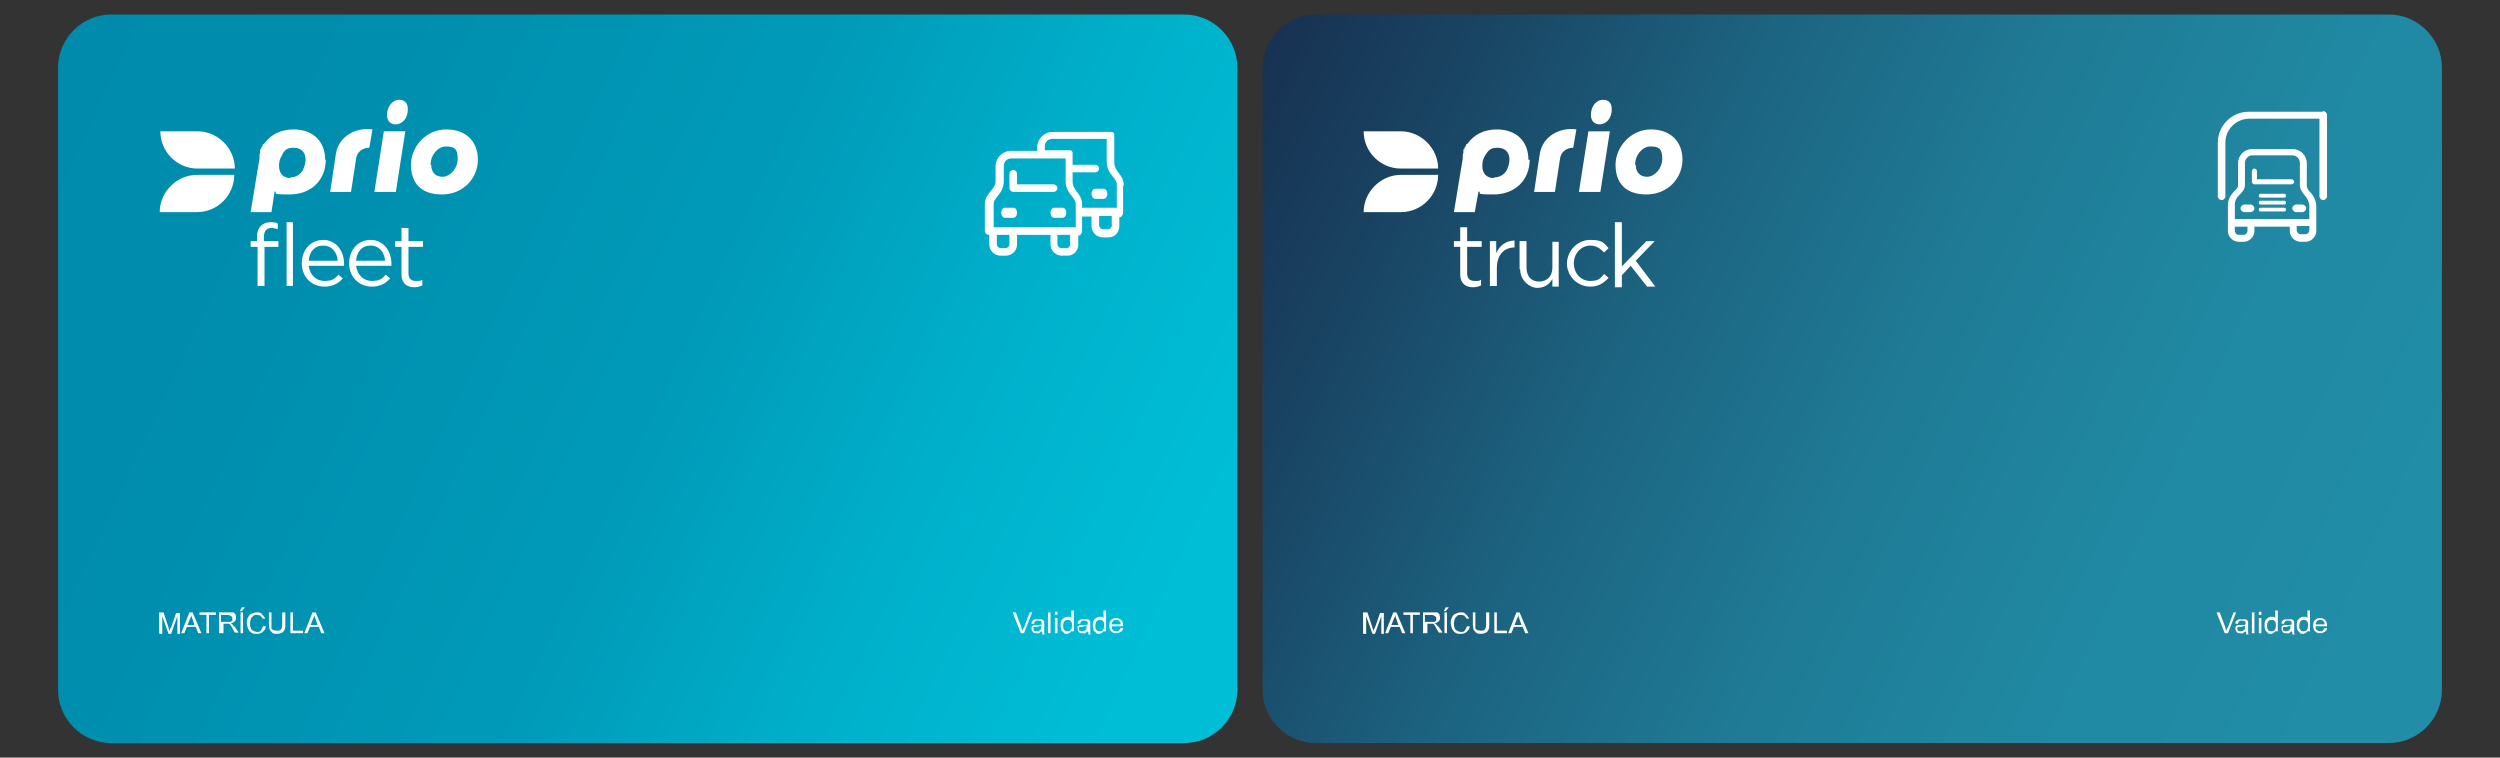 <svg viewBox="0 0 396 120" xmlns="http://www.w3.org/2000/svg" xmlns:xlink="http://www.w3.org/1999/xlink"><rect x="0" y="0" width="396" height="120" fill="#333333" stroke="none"/><clipPath id="a"><path d="m17.6 2.3c-4.6 0-8.4 3.8-8.4 8.4v98.6c0 4.6 3.8 8.4 8.4 8.4h170c4.6 0 8.4-3.8 8.4-8.4v-98.6c0-4.6-3.8-8.4-8.4-8.4z"/></clipPath><linearGradient id="b" gradientUnits="userSpaceOnUse" x1="-6.8" x2="184.1" y1="8.9" y2="98"><stop offset="0" stop-color="#008aab"/><stop offset=".3" stop-color="#008eae"/><stop offset=".6" stop-color="#009bb9"/><stop offset=".8" stop-color="#00b0cb"/><stop offset="1" stop-color="#00bed6"/></linearGradient><clipPath id="c"><path d="m208.4 2.3h170c4.6 0 8.4 3.8 8.4 8.4v98.6c0 4.6-3.8 8.4-8.4 8.4h-170c-4.6 0-8.4-3.8-8.4-8.4v-98.6c0-4.6 3.8-8.4 8.4-8.4z"/></clipPath><linearGradient id="d" gradientUnits="userSpaceOnUse" x1="183.9" x2="374.8" y1="8.9" y2="98"><stop offset="0" stop-color="#172849"/><stop offset=".2" stop-color="#194362"/><stop offset=".4" stop-color="#1c6380"/><stop offset=".6" stop-color="#1f7a95"/><stop offset=".8" stop-color="#2088a2"/><stop offset="1" stop-color="#218da7"/></linearGradient><g clip-path="url(#a)"><path d="m39.9-7.1 9.1-.1" fill="none" stroke="#eb008b" stroke-miterlimit="10" stroke-width=".4"/><path d="m55.5-5.1c-.2 0-.5.2-1 .2-1 0-1.7-.7-1.7-1.7s.7-1.8 1.8-1.8.7 0 .9.2v.5c-.3 0-.5-.2-.9-.2-.8 0-1.2.6-1.2 1.3s.5 1.3 1.2 1.3.6 0 .8-.2v.5z" fill="#231f20"/><path d="m59.3-6.7c0 1.2-.9 1.8-1.7 1.8s-1.6-.7-1.6-1.7.7-1.8 1.7-1.8 1.6.7 1.6 1.7zm-2.7 0c0 .7.4 1.3 1 1.3s1-.6 1-1.3-.3-1.3-1-1.3-1 .7-1 1.3z" fill="#231f20"/><path d="m60-7.3c0-.4 0-.7 0-1.1h.5v.7c.2-.5.5-.7.9-.7s.1 0 .2 0v.6s-.1 0-.2 0c-.4 0-.7.3-.8.8v.3 1.8h-.6v-2.3z" fill="#231f20"/><path d="m63.2-9.4v1h.9v.5h-.9v1.8c0 .4.1.7.5.7s.3 0 .4 0v.5s-.3 0-.5 0-.5 0-.7-.3c-.2-.2-.2-.5-.2-.9v-1.8h-.5v-.5h.5v-.8l.6-.2z" fill="#231f20"/><path d="m66.7-5v-.4c-.2.3-.6.5-1 .5-.7 0-1-.5-1-1 0-.8.7-1.3 2-1.3 0-.3 0-.9-.8-.9s-.6 0-.9.3v-.4c.1-.2.5-.3 1-.3 1 0 1.3.7 1.3 1.4v1.3.8zm-.1-1.7c-.7 0-1.4.1-1.4.8s.3.6.6.6.7-.3.8-.6c0 0 0-.1 0-.2z" fill="#231f20"/><path d="m68.2-7.5c0-.3 0-.6 0-.9h.5v.6c.2-.3.6-.6 1.1-.6s1.2.3 1.2 1.4v2h-.6v-1.9c0-.5-.2-1-.8-1s-.7.3-.8.6v.3 2h-.6z" fill="#231f20"/><path d="m72.7-9.4v1h.9v.5h-.9v1.8c0 .4.1.7.5.7s.3 0 .4 0v.5s-.3 0-.5 0-.5 0-.7-.3c-.2-.2-.2-.5-.2-.9v-1.8h-.5v-.5h.5v-.8l.6-.2z" fill="#231f20"/><path d="m74.6-6.6c0 .8.5 1.2 1.2 1.2s.7 0 .9-.2v.4c-.1 0-.5.2-1 .2-1 0-1.7-.7-1.7-1.7s.6-1.8 1.6-1.8 1.4 1 1.4 1.6 0 .2 0 .3zm1.8-.4c0-.4-.2-1-.9-1s-.9.6-.9 1z" fill="#231f20"/><path d="m81.7-5.1c-.2 0-.5.2-1 .2-1 0-1.7-.7-1.7-1.7s.7-1.8 1.8-1.8.7 0 .9.2v.5c-.3 0-.5-.2-.9-.2-.8 0-1.2.6-1.2 1.3s.5 1.3 1.2 1.3.6 0 .8-.2v.5z" fill="#231f20"/><path d="m84.2-5v-.4c-.2.3-.6.5-1 .5-.7 0-1-.5-1-1 0-.8.7-1.3 2-1.3 0-.3 0-.9-.8-.9s-.6 0-.9.3v-.4c.1-.2.5-.3 1-.3 1 0 1.3.7 1.3 1.4v1.3.8zm0-1.7c-.7 0-1.4.1-1.4.8s.3.6.6.6.7-.3.8-.6c0 0 0-.1 0-.2z" fill="#231f20"/><path d="m85.7-7.3c0-.4 0-.7 0-1.1h.5v.7c.2-.5.5-.7.9-.7s.1 0 .2 0v.6s-.1 0-.2 0c-.4 0-.7.3-.8.8v.3 1.8h-.6v-2.3z" fill="#231f20"/><path d="m88.9-9.4v1h.9v.5h-.9v1.8c0 .4.1.7.5.7s.3 0 .4 0v.5s-.3 0-.5 0-.5 0-.7-.3c-.2-.2-.2-.5-.2-.9v-1.8h-.5v-.5h.5v-.8l.6-.2z" fill="#231f20"/><path d="m92.4-5v-.4c-.2.3-.6.5-1 .5-.7 0-1-.5-1-1 0-.8.7-1.3 2-1.3 0-.3 0-.9-.8-.9s-.6 0-.9.3v-.4c.1-.2.5-.3 1-.3 1 0 1.3.7 1.3 1.4v1.3.8zm-1.6-4c0-.5.2-.7.5-.7s.3 0 .4.2c.1 0 .2.1.3.1s.2 0 .2-.3h.3c0 .5-.1.7-.5.7s-.3 0-.4-.1c-.1 0-.2-.1-.3-.1s-.2.1-.2.3h-.3zm1.5 2.3c-.7 0-1.4.1-1.4.8s.3.6.6.6.7-.3.8-.6c0 0 0-.1 0-.2z" fill="#231f20"/><path d="m96.9-6.7c0 1.2-.9 1.8-1.7 1.8s-1.6-.7-1.6-1.7.7-1.8 1.7-1.8 1.6.7 1.6 1.7zm-2.7 0c0 .7.4 1.3 1 1.3s1-.6 1-1.3-.3-1.3-1-1.3-1 .7-1 1.3z" fill="#231f20"/><path d="m12.1-6.7-.5 1.5h-.6l1.6-4.7h.7l1.6 4.7h-.6l-.5-1.5zm1.5-.4-.5-1.4c-.1-.3-.2-.6-.2-.9 0 .3-.1.6-.2.9l-.5 1.4z" fill="#231f20"/><path d="m15.6-9.9h2.5v.5h-1.9v1.6h1.8v.5h-1.8v2.1h-.6z" fill="#231f20"/><path d="m20.5-5.2v-2.9h-.5v-.5h.5v-.2c0-.5.1-.9.4-1.2.2-.2.5-.3.8-.3s.4 0 .5 0v.5c-.2 0-.3 0-.5 0-.5 0-.7.5-.7 1v.2h.8v.5h-.8v2.9h-.6z" fill="#231f20"/><path d="m22.5-7.5c0-.4 0-.7 0-1.1h.5v.7c.2-.5.5-.7.9-.7s.1 0 .2 0v.6s-.1 0-.2 0c-.4 0-.7.3-.8.8v.3 1.8h-.6v-2.3z" fill="#231f20"/><path d="m25-6.8c0 .8.5 1.2 1.2 1.2s.7 0 .9-.2v.4c-.1 0-.5.2-1 .2-1 0-1.7-.7-1.7-1.7s.6-1.8 1.6-1.8 1.4 1 1.4 1.6 0 .2 0 .3zm1.8-.4c0-.4-.2-1-.9-1s-.9.6-.9 1z" fill="#231f20"/><path d="m28.2-7.7c0-.3 0-.6 0-.9h.5v.6c.2-.3.6-.6 1.1-.6s1.2.3 1.2 1.4v2h-.6v-1.9c0-.5-.2-1-.8-1s-.7.3-.8.6v.3 2h-.6z" fill="#231f20"/><path d="m32.8-9.5v1h.9v.5h-.9v1.8c0 .4.1.7.5.7s.3 0 .4 0v.5s-.3 0-.5 0-.5 0-.7-.3c-.2-.2-.2-.5-.2-.9v-1.8h-.5v-.5h.5v-.8l.6-.2z" fill="#231f20"/><path d="m34.6-6.8c0 .8.5 1.2 1.2 1.2s.7 0 .9-.2v.4c-.1 0-.5.2-1 .2-1 0-1.7-.7-1.7-1.7s.6-1.8 1.6-1.8 1.4 1 1.4 1.6 0 .2 0 .3zm1.8-.4c0-.4-.2-1-.9-1s-.9.6-.9 1z" fill="#231f20"/><path d="m202.6 114.9c0 5.2-4 9.4-9 9.4h-182c-5 0-9-4.2-9-9.4v-109.8c0-5.1 4.1-9.4 9-9.4h182c5 0 9 4.2 9 9.4z" fill="url(#b)"/><g fill="#fff"><path d="m25.2 100.3v-3.3h.7l.8 2.4c0 .2.1.4.2.5 0-.1 0-.3.2-.5l.8-2.3h.6v3.3h-.4v-2.8l-1 2.8h-.4l-1-2.8v2.8h-.4z"/><path d="m28.7 100.3 1.3-3.3h.5l1.4 3.3h-.5l-.4-1h-1.4l-.4 1zm1-1.3h1.1l-.3-.9c-.1-.3-.2-.5-.2-.7 0 .2-.1.4-.2.6z"/><path d="m32.7 100.3v-2.9h-1.1v-.4h2.6v.4h-1.1v2.9z"/><path d="m34.7 100.3v-3.3h1.5.7c.2 0 .3.2.4.3 0 .2.1.3.1.5s0 .4-.2.6-.4.3-.7.3c.1 0 .2.1.3.2s.2.3.4.4l.6.9h-.6l-.4-.7c-.1-.2-.2-.4-.3-.5 0-.1-.2-.2-.2-.2s-.1 0-.2 0c0 0-.1 0-.2 0h-.5v1.5h-.4zm.4-1.8h.9.5c.1 0 .2-.1.3-.2 0 0 0-.2 0-.3 0-.2 0-.3-.2-.4s-.3-.2-.5-.2h-1.1v1.1z"/><path d="m38 96.8.3-.6h.5l-.5.6zm.1 3.5v-3.3h.4v3.3z"/><path d="m41.7 99.2h.4c0 .5-.3.7-.5.9s-.5.3-.9.3-.6 0-.9-.2c-.2-.1-.4-.4-.5-.6-.1-.3-.2-.6-.2-.9s0-.6.2-.9c.1-.3.3-.5.6-.6.2-.1.5-.2.8-.2s.6 0 .8.3c.2.2.4.4.5.7h-.4c0-.1-.2-.3-.3-.4s-.3-.2-.6-.2-.5 0-.6.2c-.2.1-.3.3-.4.5 0 .2-.1.4-.1.6s0 .5.1.7c0 .2.2.4.4.5s.4.2.6.2.5 0 .6-.2.3-.4.3-.6z"/><path d="m44.8 97h.4v1.9c0 .3 0 .6-.1.8s-.2.4-.4.5-.5.2-.8.2-.6 0-.8-.2-.3-.3-.4-.5c0-.2-.1-.5-.1-.8v-1.9h.4v1.9.6c0 .1.1.2.3.3.1 0 .3.1.5.1.3 0 .6 0 .7-.2.1-.1.2-.4.2-.8v-1.9z"/><path d="m46 100.3v-3.3h.4v2.9h1.6v.4h-2.1z"/><path d="m48.2 100.3 1.3-3.3h.5l1.4 3.3h-.5l-.4-1h-1.4l-.4 1zm1-1.3h1.1l-.3-.9c-.1-.3-.2-.5-.2-.7 0 .2-.1.4-.2.6z"/><path d="m161.7 100.3-1.3-3.3h.5l.9 2.4c0 .2.1.4.2.5 0-.2.1-.4.2-.5l.9-2.4h.4l-1.3 3.3z"/><path d="m165 100c-.2.1-.3.2-.4.3s-.3 0-.4 0c-.3 0-.5 0-.6-.2-.1-.1-.2-.3-.2-.5s0-.2 0-.3c0 0 .1-.2.2-.2 0 0 .2-.1.3-.1h.4c.3 0 .6 0 .7-.1 0 0 0 0 0-.1 0-.2 0-.3-.1-.4-.1 0-.3-.1-.5-.1s-.3 0-.4.1c0 0-.2.2-.2.4h-.4c0-.2 0-.4.2-.5s.2-.2.4-.2h.5s.4 0 .5 0 .2.1.3.2.1.2.1.3v.4.5.7s0 .2.1.3h-.4s0-.2 0-.3zm0-.9c-.1 0-.4.1-.7.2-.2 0-.3 0-.4 0s-.1 0-.2.1v.2c0 .1 0 .2.1.3s.2.1.4.1.3 0 .4-.1c.1 0 .2-.2.3-.3 0 0 0-.2 0-.4z"/><path d="m166 100.3v-3.3h.4v3.3z"/><path d="m167.1 97.4v-.5h.4v.5zm0 2.9v-2.4h.4v2.4z"/><path d="m169.7 100.3v-.3c-.2.2-.4.4-.7.4s-.4 0-.5-.2c-.2-.1-.3-.3-.4-.4 0-.2-.1-.4-.1-.7s0-.5.1-.7c0-.2.2-.3.4-.5.2-.1.3-.2.5-.2s.3 0 .4 0 .2.1.3.2v-1.2h.4v3.3h-.4zm-1.3-1.2c0 .3 0 .5.2.7.1.2.3.2.5.2s.3 0 .5-.2c.1-.1.2-.4.2-.7s0-.6-.2-.7c-.1-.2-.3-.2-.5-.2s-.3 0-.5.2c-.1.1-.2.4-.2.7z"/><path d="m172.3 100c-.2.1-.3.2-.4.3s-.3 0-.4 0c-.3 0-.5 0-.6-.2-.1-.1-.2-.3-.2-.5s0-.2 0-.3c0 0 .1-.2.2-.2 0 0 .2-.1.3-.1h.4c.3 0 .6 0 .7-.1 0 0 0 0 0-.1 0-.2 0-.3-.1-.4-.1 0-.3-.1-.5-.1s-.3 0-.4.1c0 0-.2.2-.2.4h-.4c0-.2 0-.4.2-.5s.2-.2.4-.2h.5s.4 0 .5 0 .2.1.3.2.1.2.1.3v.4.5.7s0 .2.1.3h-.4s0-.2 0-.3zm-.1-.9c-.1 0-.4.1-.7.2-.2 0-.3 0-.4 0s-.1 0-.2.1v.2c0 .1 0 .2.1.3s.2.1.4.1.3 0 .4-.1c.1 0 .2-.2.3-.3 0 0 0-.2 0-.4z"/><path d="m174.8 100.3v-.3c-.2.2-.4.4-.7.4s-.4 0-.5-.2c-.2-.1-.3-.3-.4-.4 0-.2-.1-.4-.1-.7s0-.5.1-.7c0-.2.2-.3.4-.5.2-.1.3-.2.5-.2s.3 0 .4 0 .2.1.3.2v-1.2h.4v3.3h-.4zm-1.3-1.2c0 .3 0 .5.2.7.1.2.3.2.5.2s.3 0 .5-.2c.1-.1.2-.4.2-.7s0-.6-.2-.7c-.1-.2-.3-.2-.5-.2s-.3 0-.5.2c-.1.1-.2.4-.2.7z"/><path d="m177.5 99.5h.4c0 .3-.2.5-.4.6s-.4.2-.7.2-.6-.1-.8-.3-.3-.5-.3-.9.1-.7.3-.9.5-.3.8-.3.6.1.8.3.3.5.3.9 0 0 0 .1h-1.8c0 .3 0 .5.2.6.1.1.3.2.5.2s.3 0 .4-.1.2-.2.3-.4zm-1.3-.6h1.3c0-.2 0-.4-.2-.5-.1-.2-.3-.2-.5-.2s-.3 0-.5.2c-.1.1-.2.3-.2.5z"/><path d="m37.1 27.7h-5.9c-3.2 0-5.9 2.7-5.9 5.9h5.9c3.3 0 5.9-2.7 5.9-5.9"/><path d="m25.4 20.8h5.9c3.2 0 5.9 2.7 5.9 5.9h-5.9c-3.3 0-5.9-2.7-5.9-5.9"/><path d="m59 20.5-.5 2.9c-1.1 0-2 .7-2.1 1.8l-.8 5.2h-3.3l.9-6c.4-2.8 3.2-4.3 5.8-3.9m-7.4 4.8c0 3.2-2.3 5.5-5.7 5.5s-1.7-.2-2.4-.5l-.5 3.3h-3.3l1.4-8.5c0-.1 0-.4 0-.4v-.2s.1-.3.1-.3c0-.1 0-.2 0-.3v-.2s.2-.2.2-.2v-.2c.1 0 .2-.2.2-.2v-.2c.1 0 .3-.2.3-.2 1-1.4 2.6-2.2 4.6-2.2 3.1 0 5 1.9 5 4.8m-5.5 2.8c.9 0 1.6-.5 2-1.2.2-.5.4-1 .4-1.6 0-1.2-.7-1.9-1.9-1.9s-1.5.5-1.9 1.3c-.3.5-.4 1-.4 1.6 0 1.2.7 1.9 1.8 1.9m24.7-7.7c3.1 0 5 1.9 5 4.8s-2.3 5.5-5.7 5.5-4.9-1.9-4.9-4.7 2.3-5.6 5.6-5.6m-2.4 5.6c0 1.2.7 1.9 1.8 1.9s2.4-1.2 2.4-2.9-.7-1.9-1.9-1.9-2.4 1.3-2.4 2.9m-7.4-5.3h3.4l-1.5 9.6h-3.4zm1.9-1.1c-.9 0-1.4-.6-1.4-1.5 0-1.3.9-2.4 1.9-2.4.9 0 1.4.5 1.4 1.5 0 1.4-.8 2.4-2 2.4"/><path d="m40.7 39.1h-1v-.9h1v-.6c0-.8.2-1.4.6-1.8s.9-.6 1.5-.6.8 0 1.2.2v.9c-.4-.1-.7-.2-1-.2-.8 0-1.2.5-1.2 1.5v.6h2.3v.9h-2.2v6.2h-1.1v-6.2zm4.7-3.9h1v10.1h-1z"/><path d="m47.8 41.7c0-2.1 1.4-3.7 3.4-3.7s3.3 1.7 3.3 3.8 0 .2 0 .3h-5.6c.2 1.5 1.2 2.4 2.5 2.4s1.7-.4 2.2-1l.7.6c-.7.8-1.6 1.3-2.9 1.3-2 0-3.6-1.5-3.6-3.7zm5.7-.4c-.1-1.3-.9-2.4-2.3-2.4s-2.2 1-2.3 2.4z"/><path d="m55.3 41.7c0-2.1 1.4-3.7 3.4-3.7s3.3 1.7 3.3 3.8 0 .2 0 .3h-5.6c.2 1.5 1.2 2.4 2.5 2.4s1.7-.4 2.2-1l.7.6c-.7.8-1.6 1.3-2.9 1.3-2 0-3.6-1.5-3.6-3.7zm5.7-.4c-.1-1.3-.9-2.4-2.3-2.4s-2.2 1-2.3 2.4z"/><path d="m63.6 43.4v-4.3h-1v-.9h1v-2.1h1.1v2.1h2.3v.9h-2.3v4.2c0 .9.5 1.2 1.2 1.2s.7 0 1-.2v.9c-.4.2-.8.3-1.3.3-1.1 0-2-.6-2-2z"/><path d="m160.5 30.4h6.4c.3 0 .6-.3.6-.6s-.3-.6-.6-.6h-5.8v-1.7c0-.3-.3-.6-.6-.6s-.6.3-.6.6v2.3c0 .3.3.6.6.6z"/><path d="m168.3 32.9h-1.3c-.3 0-.6.3-.6.8s.3.8.6.8h1.3c.3 0 .6-.3.6-.8s-.3-.8-.6-.8z"/><path d="m160.5 32.9h-1.3c-.3 0-.6.3-.6.8s.3.8.6.8h1.3c.3 0 .6-.3.6-.8s-.3-.8-.6-.8z"/><path d="m178 29.3c0-.8-.4-1.4-.8-1.9s-.7-1-.7-1.7v-4.4c0-.2-.2-.4-.4-.4h-9.4c-1.3 0-2.4 1.1-2.4 2.4v.6h-4.2c-1.3 0-2.4 1.1-2.4 2.4v2.4c0 .7-.4 1.1-.8 1.6s-.9 1.1-.9 2v4.3c0 .3.3.6.6.6h.1v1.5c0 1 .8 1.8 1.8 1.8h.8c1 0 1.8-.8 1.8-1.8v-1.5h5.3v1.5c0 1 .8 1.8 1.8 1.8h.9c.5 0 .9-.2 1.2-.5s.5-.8.5-1.2v-1.5s0 0 0 0c.2 0 .3 0 .4-.2.1-.1.2-.3.2-.4 0 0 0-1.2 0-2.4h1.5v1.5c0 1 .8 1.8 1.8 1.8h.9c.5 0 .9-.2 1.2-.5s.5-.8.5-1.2v-1.5s0 0 0 0c.2 0 .3 0 .4-.2.1-.1.2-.3.2-.4 0 0 0-3.4 0-4.3zm-18.1 9.4c0 .3-.3.6-.6.6h-.8c-.3 0-.6-.3-.6-.6v-1.5h2zm9.5.4c-.1.1-.3.2-.4.2h-.9c-.3 0-.6-.3-.6-.6v-1.5h2v1.5c0 .2 0 .3-.2.4zm.8-3.1h-12.7s0 0 0 0h-.1c0-1 0-3.1 0-3.7 0-.4.2-.7.6-1.2.5-.6 1-1.3 1-2.4v-2.4c0-.7.5-1.2 1.2-1.2h4.2s0 0 0 0h4.4v3.6c0 1.1.5 1.8 1 2.4.4.5.6.8.6 1.2v3.7zm5.8.1c-.1.1-.3.2-.4.2h-.9c-.3 0-.6-.3-.6-.6v-1.5h2v1.5c0 .2 0 .3-.2.4zm-4.6-3.1c0-.3 0-.5 0-.7 0-.8-.4-1.4-.8-1.9s-.7-1-.7-1.7v-1.4h3.6c.3 0 .6-.3.6-.6s-.3-.6-.6-.6h-3.6v-1.9c0-.2-.2-.4-.4-.4h-4v-.6c0-.7.5-1.2 1.2-1.2h8.6v3.6c0 1.1.5 1.8 1 2.4.4.5.6.8.6 1.2v3.7h-5.4z"/><path d="m174.8 29.9h-1.3c-.3 0-.6.3-.6.8s.3.8.6.8h1.3c.3 0 .6-.3.6-.8s-.3-.8-.6-.8z"/></g><path d="m201.9 114.7c0 5.2-4 9.4-8.9 9.4h-180.2c-4.9 0-8.9-4.2-8.9-9.4v-110.3c-0-5.2 4-9.4 8.9-9.4h180.2c4.9 0 8.9 4.2 8.9 9.4z" fill="none" stroke="#eb008b" stroke-miterlimit="10" stroke-width=".4"/></g><g clip-path="url(#c)"><path d="m230.6-7.1 9.1-.1" fill="none" stroke="#eb008b" stroke-miterlimit="10" stroke-width=".4"/><path d="m246.2-5.1c-.2 0-.5.2-1 .2-1 0-1.7-.7-1.7-1.7s.7-1.8 1.8-1.8.7 0 .9.2v.5c-.3 0-.5-.2-.9-.2-.8 0-1.2.6-1.2 1.3s.5 1.3 1.2 1.3.6 0 .8-.2v.5z" fill="#231f20"/><path d="m250-6.7c0 1.2-.9 1.8-1.7 1.8s-1.6-.7-1.6-1.7.7-1.8 1.7-1.8 1.6.7 1.6 1.7zm-2.7 0c0 .7.4 1.3 1 1.3s1-.6 1-1.3-.3-1.3-1-1.3-1 .7-1 1.3z" fill="#231f20"/><path d="m250.7-7.3c0-.4 0-.7 0-1.1h.5v.7c.2-.5.5-.7.9-.7s.1 0 .2 0v.6s-.1 0-.2 0c-.4 0-.7.3-.8.8v.3 1.8h-.6v-2.3z" fill="#231f20"/><path d="m253.9-9.4v1h.9v.5h-.9v1.8c0 .4.1.7.5.7s.3 0 .4 0v.5s-.3 0-.5 0-.5 0-.7-.3c-.2-.2-.2-.5-.2-.9v-1.8h-.5v-.5h.5v-.8l.6-.2z" fill="#231f20"/><path d="m257.4-5v-.4c-.2.3-.6.5-1 .5-.7 0-1-.5-1-1 0-.8.7-1.3 2-1.3 0-.3 0-.9-.8-.9s-.6 0-.9.3v-.4c.1-.2.5-.3 1-.3 1 0 1.3.7 1.3 1.4v1.3.8zm-.1-1.7c-.7 0-1.4.1-1.4.8s.3.6.6.6.7-.3.8-.6c0 0 0-.1 0-.2z" fill="#231f20"/><path d="m258.9-7.5c0-.3 0-.6 0-.9h.5v.6c.2-.3.6-.6 1.1-.6s1.2.3 1.2 1.4v2h-.6v-1.9c0-.5-.2-1-.8-1s-.7.3-.8.6v.3 2h-.6z" fill="#231f20"/><path d="m263.4-9.4v1h.9v.5h-.9v1.8c0 .4.1.7.5.7s.3 0 .4 0v.5s-.3 0-.5 0-.5 0-.7-.3c-.2-.2-.2-.5-.2-.9v-1.8h-.5v-.5h.5v-.8l.6-.2z" fill="#231f20"/><path d="m265.3-6.6c0 .8.5 1.2 1.2 1.2s.7 0 .9-.2v.4c-.1 0-.5.2-1 .2-1 0-1.7-.7-1.7-1.7s.6-1.8 1.6-1.8 1.4 1 1.4 1.6 0 .2 0 .3zm1.8-.4c0-.4-.2-1-.9-1s-.9.6-.9 1z" fill="#231f20"/><path d="m272.4-5.1c-.2 0-.5.2-1 .2-1 0-1.7-.7-1.7-1.7s.7-1.8 1.8-1.8.7 0 .9.2v.5c-.3 0-.5-.2-.9-.2-.8 0-1.2.6-1.2 1.3s.5 1.3 1.2 1.3.6 0 .8-.2v.5z" fill="#231f20"/><path d="m274.9-5v-.4c-.2.3-.6.5-1 .5-.7 0-1-.5-1-1 0-.8.7-1.3 2-1.3 0-.3 0-.9-.8-.9s-.6 0-.9.3v-.4c.1-.2.5-.3 1-.3 1 0 1.3.7 1.3 1.4v1.3.8zm0-1.7c-.7 0-1.4.1-1.4.8s.3.6.6.6.7-.3.8-.6c0 0 0-.1 0-.2z" fill="#231f20"/><path d="m276.4-7.3c0-.4 0-.7 0-1.1h.5v.7c.2-.5.5-.7.9-.7s.1 0 .2 0v.6s-.1 0-.2 0c-.4 0-.7.3-.8.8v.3 1.8h-.6v-2.3z" fill="#231f20"/><path d="m279.6-9.4v1h.9v.5h-.9v1.8c0 .4.1.7.5.7s.3 0 .4 0v.5s-.3 0-.5 0-.5 0-.7-.3c-.2-.2-.2-.5-.2-.9v-1.8h-.5v-.5h.5v-.8l.6-.2z" fill="#231f20"/><path d="m283.1-5v-.4c-.2.3-.6.5-1 .5-.7 0-1-.5-1-1 0-.8.7-1.3 2-1.3 0-.3 0-.9-.8-.9s-.6 0-.9.3v-.4c.1-.2.5-.3 1-.3 1 0 1.3.7 1.3 1.4v1.3.8zm-1.6-4c0-.5.2-.7.5-.7s.3 0 .4.2c.1 0 .2.1.3.1s.2 0 .2-.3h.3c0 .5-.1.7-.5.7s-.3 0-.4-.1c-.1 0-.2-.1-.3-.1s-.2.1-.2.3h-.3zm1.5 2.3c-.7 0-1.4.1-1.4.8s.3.6.6.6.7-.3.8-.6c0 0 0-.1 0-.2z" fill="#231f20"/><path d="m287.6-6.7c0 1.2-.9 1.8-1.7 1.8s-1.6-.7-1.6-1.7.7-1.8 1.7-1.8 1.6.7 1.6 1.7zm-2.7 0c0 .7.4 1.3 1 1.3s1-.6 1-1.3-.3-1.3-1-1.3-1 .7-1 1.3z" fill="#231f20"/><path d="m202.8-6.7-.5 1.5h-.6l1.6-4.7h.7l1.6 4.7h-.6l-.5-1.5zm1.5-.4-.5-1.4c-.1-.3-.2-.6-.2-.9 0 .3-.1.6-.2.9l-.5 1.4z" fill="#231f20"/><path d="m206.3-9.9h2.5v.5h-1.9v1.6h1.8v.5h-1.8v2.1h-.6z" fill="#231f20"/><path d="m211.2-5.2v-2.9h-.5v-.5h.5v-.2c0-.5.1-.9.4-1.2.2-.2.5-.3.8-.3s.4 0 .5 0v.5c-.2 0-.3 0-.5 0-.5 0-.7.5-.7 1v.2h.8v.5h-.8v2.9h-.6z" fill="#231f20"/><path d="m213.2-7.5c0-.4 0-.7 0-1.1h.5v.7c.2-.5.5-.7.9-.7s.1 0 .2 0v.6s-.1 0-.2 0c-.4 0-.7.3-.8.8v.3 1.8h-.6v-2.3z" fill="#231f20"/><path d="m215.7-6.8c0 .8.5 1.2 1.2 1.2s.7 0 .9-.2v.4c-.1 0-.5.2-1 .2-1 0-1.7-.7-1.7-1.7s.6-1.8 1.6-1.8 1.4 1 1.4 1.6 0 .2 0 .3zm1.8-.4c0-.4-.2-1-.9-1s-.9.6-.9 1z" fill="#231f20"/><path d="m218.9-7.7c0-.3 0-.6 0-.9h.5v.6c.2-.3.6-.6 1.1-.6s1.2.3 1.2 1.4v2h-.6v-1.9c0-.5-.2-1-.8-1s-.7.3-.8.6v.3 2h-.6z" fill="#231f20"/><path d="m223.5-9.5v1h.9v.5h-.9v1.8c0 .4.1.7.5.7s.3 0 .4 0v.5s-.3 0-.5 0-.5 0-.7-.3c-.2-.2-.2-.5-.2-.9v-1.8h-.5v-.5h.5v-.8l.6-.2z" fill="#231f20"/><path d="m225.3-6.8c0 .8.5 1.2 1.2 1.2s.7 0 .9-.2v.4c-.1 0-.5.2-1 .2-1 0-1.7-.7-1.7-1.7s.6-1.8 1.6-1.8 1.4 1 1.4 1.6 0 .2 0 .3zm1.8-.4c0-.4-.2-1-.9-1s-.9.6-.9 1z" fill="#231f20"/><path d="m393.3 114.9c0 5.2-4 9.4-9 9.4h-182c-5 0-9-4.2-9-9.4v-109.8c0-5.2 4-9.4 9-9.4h182c5 0 9 4.2 9 9.4z" fill="url(#d)"/><g fill="#fff"><path d="m227.8 27.7h-5.9c-3.2 0-5.9 2.7-5.9 5.9h5.9c3.3 0 5.9-2.7 5.9-5.9"/><path d="m216 20.8h5.9c3.2 0 5.9 2.7 5.9 5.9h-5.9c-3.3 0-5.9-2.7-5.9-5.9"/><path d="m249.7 20.5-.5 2.9c-1.1 0-2 .7-2.1 1.8l-.8 5.2h-3.3l.9-6c.4-2.8 3.2-4.3 5.8-3.9m-7.4 4.8c0 3.2-2.3 5.5-5.7 5.5s-1.7-.2-2.4-.5l-.6 3.3h-3.3l1.4-8.5c0-.1 0-.4 0-.4v-.2s.1-.3.1-.3c0-.1 0-.2 0-.3v-.2s.2-.2.2-.2v-.2c.1 0 .2-.2.2-.2v-.2c.1 0 .3-.2.3-.2 1-1.4 2.6-2.2 4.6-2.2 3.1 0 5 1.9 5 4.8m-5.4 2.8c.9 0 1.6-.5 2-1.2.2-.5.4-1 .4-1.6 0-1.2-.7-1.9-1.9-1.9s-1.5.5-2 1.3c-.3.5-.4 1-.4 1.6 0 1.2.7 1.9 1.8 1.9m24.9-7.7c3.1 0 5 1.9 5 4.8s-2.3 5.5-5.7 5.5-4.9-1.9-4.9-4.7 2.4-5.6 5.6-5.6m-2.4 5.6c0 1.2.7 1.9 1.8 1.9s2.4-1.2 2.4-2.9-.7-1.9-1.9-1.9-2.4 1.3-2.4 2.9m-7.4-5.3h3.4l-1.5 9.6h-3.4zm1.8-1.1c-.9 0-1.4-.6-1.4-1.5 0-1.4.9-2.4 1.9-2.4.9 0 1.4.5 1.4 1.5 0 1.4-.8 2.4-2 2.4"/><path d="m231.3 43.4v-4.3h-1v-.9h1v-2.2h1.1v2.2h2.3v.9h-2.3v4.2c0 .9.5 1.2 1.2 1.2s.7 0 1-.2v.9c-.4.2-.8.3-1.3.3-1.1 0-2-.6-2-2z"/><path d="m235.9 38.2h1.1v1.9c.5-1.2 1.6-2 2.9-2v1.1c-1.6 0-2.8 1.1-2.8 3.3v2.8h-1.1v-7.1z"/><path d="m240.7 42.6v-4.4h1.1v4.2c0 1.3.7 2.2 2 2.2s2.1-.9 2.1-2.2v-4.1h1v7.1h-1v-1.2c-.5.8-1.2 1.4-2.4 1.4s-2.7-1.2-2.7-2.9z"/><path d="m248.2 41.8c0-2 1.6-3.8 3.7-3.8s2.2.6 2.9 1.3l-.7.7c-.6-.6-1.2-1.1-2.2-1.1-1.4 0-2.6 1.2-2.6 2.8 0 1.6 1.1 2.8 2.6 2.8s1.6-.5 2.2-1.1l.7.6c-.7.8-1.6 1.4-2.9 1.4-2.1 0-3.7-1.7-3.7-3.7z"/><path d="m255.8 35.2h1.1v7l3.9-4h1.3l-3 3.1 3.1 4.1h-1.3l-2.6-3.3-1.4 1.5v1.9h-1.1v-10.1z"/><path d="m367.9 17.7h-11.7c-2.7 0-4.9 2.2-4.9 4.9v8.5c0 .3.3.6.6.6s.6-.3.6-.6v-8.5c0-2.1 1.7-3.8 3.8-3.8h11.1v12.3c0 .3.3.6.6.6s.6-.3.6-.6v-12.9c0-.3-.3-.6-.6-.6"/><path d="m366.9 32.7c0-.9-.5-1.8-.9-2.2s-.6-.7-.6-1.1v-3.5c0-1.3-1-2.3-2.3-2.3h-6.3c-1.3 0-2.3 1-2.3 2.3v3.5c0 .3-.2.5-.6.9s-1 1.2-1 2.1v2.9 1.3c0 .9.8 1.7 1.7 1.7h.8c.9 0 1.7-.8 1.7-1.7v-.7h5.6v.7c0 .9.8 1.7 1.7 1.7h.8c.9 0 1.7-.8 1.7-1.7v-1.3s0-1.8 0-2.6m-10.9 3.9c0 .3-.3.6-.6.6h-.8c-.3 0-.6-.3-.6-.6v-.7h2zm.5-1.9h-2.5c0-.7 0-1.9 0-2.4 0-.4.2-.9.6-1.3s1-.9 1-1.7v-3.5c0-.6.5-1.2 1.2-1.2h6.3c.6 0 1.2.5 1.2 1.2v3.5c0 .8.5 1.3.9 1.8s.6 1.1.6 1.5v2.1h-9.2zm8.7 2.4h-.8c-.3 0-.6-.3-.6-.6v-.7h2v.7c0 .3-.3.6-.6.6"/><path d="m357.1 29.2h5.9c.2 0 .4-.2.4-.4s-.2-.4-.4-.4h-5.5v-1.3c0-.2-.2-.4-.4-.4s-.4.2-.4.4v1.7c0 .2.2.4.4.4"/><path d="m354.9 33c0 .3.3.6.6.6h1c.3 0 .6-.3.6-.6s-.3-.6-.6-.6h-1c-.3 0-.6.3-.6.6"/><path d="m365.3 33c0-.3-.3-.6-.6-.6h-1c-.3 0-.6.3-.6.6s.3.6.6.6h1c.3 0 .6-.3.6-.6"/><path d="m358.1 31.8h3.7c.2 0 .3.1.3.3 0 .2-.1.3-.3.3h-3.7c-.2 0-.3-.1-.3-.3 0-.2.1-.3.3-.3z"/><path d="m358.1 30.7h3.7c.2 0 .3.1.3.3 0 .2-.1.3-.3.3h-3.7c-.2 0-.3-.1-.3-.3 0-.2.1-.3.3-.3z"/><path d="m358.1 32.9h3.7c.2 0 .3.1.3.3 0 .2-.1.3-.3.3h-3.7c-.2 0-.3-.1-.3-.3 0-.2.1-.3.3-.3z"/><path d="m215.9 100.3v-3.3h.7l.8 2.4c0 .2.1.4.2.5 0-.1 0-.3.2-.5l.8-2.3h.6v3.3h-.4v-2.8l-1 2.8h-.4l-1-2.8v2.8h-.4z"/><path d="m219.4 100.3 1.3-3.3h.5l1.4 3.3h-.5l-.4-1h-1.4l-.4 1zm1-1.3h1.1l-.3-.9c-.1-.3-.2-.5-.2-.7 0 .2-.1.4-.2.6z"/><path d="m223.4 100.3v-2.9h-1.1v-.4h2.6v.4h-1.1v2.9z"/><path d="m225.4 100.3v-3.3h1.5.7c.2 0 .3.2.4.3 0 .2.1.3.1.5s0 .4-.2.6-.4.3-.7.3c.1 0 .2.1.3.2s.2.3.4.4l.6.9h-.6l-.4-.7c-.1-.2-.2-.4-.3-.5 0-.1-.2-.2-.2-.2s-.1 0-.2 0c0 0-.1 0-.2 0h-.5v1.5h-.4zm.4-1.8h.9.5c.1 0 .2-.1.3-.2 0 0 0-.2 0-.3 0-.2 0-.3-.2-.4s-.3-.2-.5-.2h-1.1v1.1z"/><path d="m228.7 96.8.3-.6h.5l-.5.6zm.1 3.5v-3.3h.4v3.3z"/><path d="m232.4 99.2h.4c0 .5-.3.7-.5.9s-.5.3-.9.3-.6 0-.9-.2c-.2-.1-.4-.4-.5-.6-.1-.3-.2-.6-.2-.9s0-.6.2-.9c.1-.3.3-.5.6-.6.2-.1.5-.2.8-.2s.6 0 .8.3c.2.2.4.4.5.7h-.4c0-.1-.2-.3-.3-.4s-.3-.2-.6-.2-.5 0-.6.2c-.2.1-.3.3-.4.5 0 .2-.1.4-.1.6s0 .5.1.7c0 .2.2.4.4.5s.4.2.6.2.5 0 .6-.2.3-.4.3-.6z"/><path d="m235.5 97h.4v1.9c0 .3 0 .6-.1.8s-.2.4-.4.5-.5.2-.8.2-.6 0-.8-.2-.3-.3-.4-.5c0-.2-.1-.5-.1-.8v-1.9h.4v1.9.6c0 .1.1.2.3.3.1 0 .3.1.5.1.3 0 .6 0 .7-.2.1-.1.2-.4.2-.8v-1.9z"/><path d="m236.7 100.3v-3.3h.4v2.9h1.6v.4h-2.1z"/><path d="m238.9 100.3 1.3-3.3h.5l1.4 3.3h-.5l-.4-1h-1.4l-.4 1zm1-1.3h1.1l-.3-.9c-.1-.3-.2-.5-.2-.7 0 .2-.1.4-.2.6z"/><path d="m352.4 100.3-1.3-3.3h.5l.9 2.4c0 .2.1.4.2.5 0-.2.1-.4.2-.5l.9-2.4h.4l-1.3 3.3z"/><path d="m355.7 100c-.2.1-.3.2-.4.3s-.3 0-.4 0c-.3 0-.5 0-.6-.2-.1-.1-.2-.3-.2-.5s0-.2 0-.3c0 0 .1-.2.2-.2 0 0 .2-.1.3-.1h.4c.3 0 .6 0 .7-.1 0 0 0 0 0-.1 0-.2 0-.3-.1-.4-.1 0-.3-.1-.5-.1s-.3 0-.4.1c0 0-.2.2-.2.4h-.4c0-.2 0-.4.2-.5s.2-.2.4-.2h.5s.4 0 .5 0 .2.1.3.2.1.2.1.3v.4.5.7s0 .2.1.3h-.4s0-.2 0-.3zm0-.9c-.1 0-.4.1-.7.2-.2 0-.3 0-.4 0s-.1 0-.2.1v.2c0 .1 0 .2.1.3s.2.1.4.1.3 0 .4-.1c.1 0 .2-.2.3-.3 0 0 0-.2 0-.4z"/><path d="m356.7 100.3v-3.3h.4v3.3z"/><path d="m357.8 97.4v-.5h.4v.5zm0 2.9v-2.4h.4v2.4z"/><path d="m360.4 100.3v-.3c-.2.2-.4.4-.7.4s-.4 0-.5-.2c-.2-.1-.3-.3-.4-.4 0-.2-.1-.4-.1-.7s0-.5.1-.7c0-.2.2-.3.4-.5.2-.1.3-.2.5-.2s.3 0 .4 0 .2.1.3.2v-1.2h.4v3.3h-.4zm-1.3-1.2c0 .3 0 .5.2.7.1.2.3.2.5.2s.3 0 .5-.2c.1-.1.2-.4.2-.7s0-.6-.2-.7c-.1-.2-.3-.2-.5-.2s-.3 0-.5.2c-.1.1-.2.4-.2.7z"/><path d="m363 100c-.2.1-.3.2-.4.3s-.3 0-.4 0c-.3 0-.5 0-.6-.2-.1-.1-.2-.3-.2-.5s0-.2 0-.3c0 0 .1-.2.2-.2 0 0 .2-.1.3-.1h.4c.3 0 .6 0 .7-.1 0 0 0 0 0-.1 0-.2 0-.3-.1-.4-.1 0-.3-.1-.5-.1s-.3 0-.4.1c0 0-.2.2-.2.4h-.4c0-.2 0-.4.2-.5s.2-.2.4-.2h.5s.4 0 .5 0 .2.1.3.2.1.2.1.3v.4.5.7s0 .2.1.3h-.4s0-.2 0-.3zm-.1-.9c-.1 0-.4.1-.7.2-.2 0-.3 0-.4 0s-.1 0-.2.1v.2c0 .1 0 .2.1.3s.2.1.4.1.3 0 .4-.1c.1 0 .2-.2.3-.3 0 0 0-.2 0-.4z"/><path d="m365.5 100.3v-.3c-.2.2-.4.4-.7.4s-.4 0-.5-.2c-.2-.1-.3-.3-.4-.4 0-.2-.1-.4-.1-.7s0-.5.1-.7c0-.2.2-.3.4-.5.2-.1.3-.2.5-.2s.3 0 .4 0 .2.1.3.2v-1.2h.4v3.3h-.4zm-1.3-1.2c0 .3 0 .5.2.7.1.2.3.2.5.2s.3 0 .5-.2c.1-.1.2-.4.2-.7s0-.6-.2-.7c-.1-.2-.3-.2-.5-.2s-.3 0-.5.2c-.1.1-.2.4-.2.7z"/><path d="m368.2 99.5h.4c0 .3-.2.5-.4.6s-.4.2-.7.2-.6-.1-.8-.3-.3-.5-.3-.9.1-.7.3-.9.5-.3.8-.3.6.1.8.3.3.5.3.9 0 0 0 .1h-1.8c0 .3 0 .5.2.6.1.1.3.2.5.2s.3 0 .4-.1.2-.2.3-.4zm-1.3-.6h1.3c0-.2 0-.4-.2-.5-.1-.2-.3-.2-.5-.2s-.3 0-.5.2c-.1.1-.2.3-.2.5z"/></g><path d="m392.6 114.7c0 5.2-4 9.4-8.9 9.4h-180.2c-4.9 0-8.9-4.2-8.9-9.4v-110.3c0-5.2 4-9.4 8.9-9.4h180.2c4.9 0 8.9 4.2 8.9 9.4z" fill="none" stroke="#eb008b" stroke-miterlimit="10" stroke-width=".4"/></g></svg>